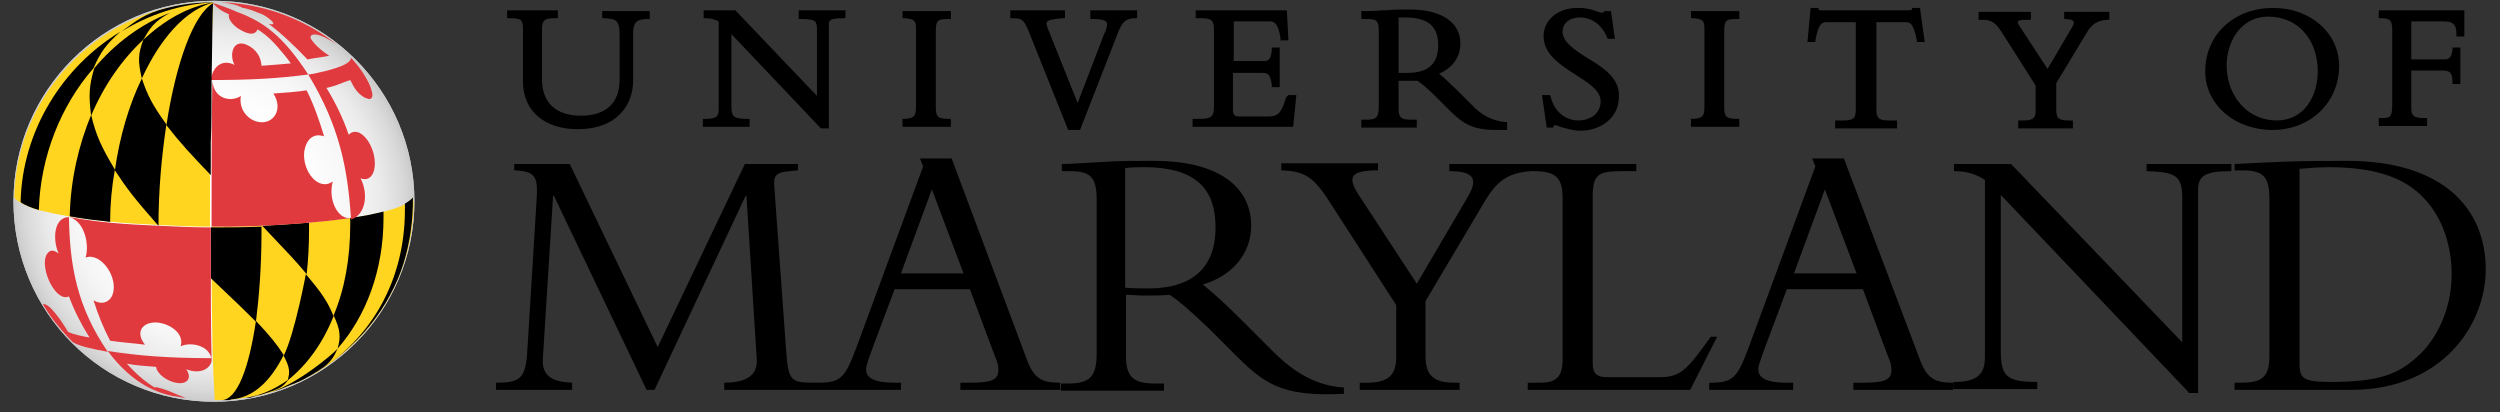 <?xml version="1.0" encoding="utf-8"?>
<!-- Generator: Adobe Illustrator 20.1.0, SVG Export Plug-In . SVG Version: 6.00 Build 0)  -->
<svg version="1.1" id="Layer_1" xmlns="http://www.w3.org/2000/svg" xmlns:xlink="http://www.w3.org/1999/xlink" x="0px" y="0px"
	 viewBox="0 0 315.5 52" style="enable-background:new 0 0 315.5 52;" xml:space="preserve">
<rect x="0" y="0" width="315.5" height="52" fill="#333333" stroke="none"/>
<style type="text/css">
	.st0{fill:#000000;}
	.st1{fill:url(#SVGID_1_);}
	.st2{fill:#CCCCCC;}
	.st3{fill:#FFD520;}
	.st4{fill:#E03A3E;}
	.st5{stroke:#000000;stroke-width:0;stroke-linecap:round;stroke-linejoin:round;}
</style>
<g>
	<path class="st0" d="M81.6,49.2L69.9,24.7h-0.1l-1.3,20.7c-0.1,2.3,1.6,2.8,3.7,2.9v0.9h-9.6v-0.9c3.4,0,3.8-0.7,4-4.9l1.1-17.9
		c0.2-3,0.1-3.9-2.8-4v-0.8h7L83,43.8l11-23.1h6.7v0.8c-2.2,0.2-3.1,0.2-3,1.8l1.5,20.8c0.3,4.2,0.6,4.2,4,4.2v0.9H91.4v-0.9
		c2.2,0,4.3-0.6,4.1-3l-1.3-20.6h-0.1L82.6,49.2H81.6z"/>
	<path class="st0" d="M121.6,34.5h-7.9l3.9-10.6L121.6,34.5z M122.4,36.5l3.1,8.3c0.2,0.5,0.5,1.1,0.5,1.9c0,1.3-1,1.6-3.6,1.6h-1.2
		v0.9h12.6v-0.9c-2.3,0-3.3-0.5-4.2-2.9L120.1,20h-4l0.4,1l-8.4,22.8c-1.5,4-2,4.5-5,4.5v0.9h10.6v-0.9h-0.7c-2.5,0-3.7-0.5-3.7-1.7
		c0-0.6,0.6-2,0.9-2.9l2.7-7.2H122.4z"/>
	<path class="st0" d="M142.1,21.2c0.8-0.1,1.4-0.1,2.3-0.1c7.1,0,9,3.3,9,7.6c0,5.5-3.4,7.7-8.5,7.7c-1.1,0-1.8,0-2.9-0.1V21.2z
		 M142.1,37.2c0.7,0,1.3,0.1,2.4,0.1c1.2,0,2,0,3.1-0.1c1.1,0.7,2.7,2.1,4.8,4.1l3,3c4.1,4.1,6.1,5.8,14.2,5.4v-0.8
		c-3.5-0.2-6.3-1.9-9-4.6l-3.6-3.6c-2.1-2.1-3.5-3.4-5.2-4.8c3.8-1.1,6.1-4,6.1-7.4c0-4.7-3.8-8.2-12.3-8.2c-3,0-3.9,0-5.8,0.1
		c-1.9,0.1-4.7,0.3-5.8,0.3v0.9h1c2.7,0,3.4,0.8,3.4,3.7v19.3c0,3.1-1,3.8-3.7,3.8h-0.8v0.9h13v-0.9h-1.1c-2.6,0-3.7-0.7-3.7-3.4
		V37.2z"/>
	<path class="st0" d="M185.2,24.9c1.5-2.5,0.6-3.3-2.3-3.3v-0.9h10.3v0.9c-3.1,0.2-4.4,1.5-5.7,3.6L179.9,38v6.9
		c0,2.4,0.9,3.4,3.7,3.4h0.6v0.9h-12.6v-0.9h0.9c2.9,0,3.7-1.1,3.7-3.3v-6.5l-8.2-12.7c-2.2-3.5-3.3-4.2-6.3-4.3v-0.9h12.2v0.9
		c-3.6,0-3.8,0.9-2.5,3l7.4,11.3L185.2,24.9z"/>
	<path class="st0" d="M213.3,49.2h-20.5v-0.9h1.5c2.1,0,2.9-0.7,2.9-3V25c0-2.4-0.7-3.4-3.6-3.4H193v-0.9h13.5v0.9h-1.7
		c-3,0-3.8,0.3-3.8,3.2v21.1c0,1.2,0.5,1.7,1.8,1.7h6.7c2.7,0,3.5-1.1,6.4-5.1h0.8L213.3,49.2z"/>
	<path class="st0" d="M234.3,34.5h-7.9l3.9-10.6L234.3,34.5z M235.1,36.5l3.1,8.3c0.2,0.5,0.5,1.1,0.5,1.9c0,1.3-1,1.6-3.6,1.6h-1.2
		v0.9h12.6v-0.9c-2.3,0-3.3-0.5-4.2-2.9L232.7,20h-4l0.4,1l-8.4,22.8c-1.5,4-2,4.5-5,4.5v0.9h10.6v-0.9h-0.7c-2.5,0-3.7-0.5-3.7-1.7
		c0-0.6,0.6-2,0.9-2.9l2.7-7.2H235.1z"/>
	<path class="st0" d="M276.2,49.5l-23.7-24.9v19.6c0,3.3,0.7,4,4.6,4v0.9h-10.6v-0.9h0.2c2.8,0,3.8-1,3.8-3.1V22.7
		c-1.1-0.7-2.2-1.1-3.9-1.1v-0.9h7.2l21.6,22.5V25c0-2.8-0.8-3.3-4.5-3.4v-0.9h10.7v0.9c-3.4,0-4.2,0.6-4.2,2.4v25.6H276.2z"/>
	<path class="st0" d="M290.2,21.3c0.6,0,1.8-0.2,3.7-0.2c6.4,0,9.7,1.6,11.8,3.7c2.7,2.7,3.7,6.5,3.7,9.8c0,4.7-2.1,8.2-3.8,9.9
		c-2.8,2.8-5.4,3.7-11.6,3.7c-3.6,0-3.8-0.6-3.8-2.5V21.3z M286.4,45c0,2.7-1.1,3.3-3.6,3.3H282v0.9h14.7c11.6,0,17-8.3,17-15.2
		c0-7.6-5.3-13.7-17.5-13.7c-2.4,0-5.2,0-7.7,0.1c-2.5,0.1-4.8,0.2-6.5,0.3v0.8h0.9c2.7,0,3.5,0.7,3.5,3.7V45z"/>
</g>
<g>
	<path class="st0" d="M76,2.3l0.3,0c1.6,0.1,1.9,0.3,1.9,2.4V10c0,3.8-2.7,4.6-4.9,4.6c-3.1,0-4.9-1.6-4.9-4.6V3.7
		c0-1.1,0.3-1.4,1.5-1.4h0.5v-1H64v1l0.3,0c1.5,0,1.7,0.2,1.7,1.4v6.6c0,3.7,2.7,6,6.9,6c5.2,0,7-3.3,7-6.1V4.2
		c0-1.3,0.4-1.8,1.8-1.8l0.3,0v-1H76V2.3z"/>
	<path class="st0" d="M100.9,2.4l0.3,0c1.8,0,1.9,0.3,1.9,1.4v8.3L92.8,1.3h-4v1l0.3,0c0.7,0,1.2,0.2,1.6,0.4v11.1
		c0,0.8-0.2,1.2-1.6,1.2h-0.4v1h5.9v-1h-0.3c-1.8,0-2-0.3-2-1.7v-9l11.2,11.8l0.1,0.1h1v-13c0-0.6,0-0.9,1.8-0.9h0.3v-1h-5.9V2.4z"
		/>
	<path class="st0" d="M113.9,2.3l0.3,0c1.2,0.1,1.4,0.3,1.4,1.3v9.7c0,1.4-0.2,1.6-1.4,1.7l-0.3,0v1h6.1v-1h-0.3
		c-1.4,0-1.6-0.3-1.6-1.5V3.9c0-1.4,0.3-1.5,1.6-1.5h0.3v-1h-6.1V2.3z"/>
	<path class="st0" d="M137.6,2.4h0.3c1.8,0,1.8,0.4,1.8,0.7c0,0.3-0.1,0.7-0.4,1.3L136,13l-3.8-9.5c-0.2-0.5-0.1-0.6-0.1-0.7
		c0.2-0.3,0.8-0.4,2-0.5l0.3,0v-1h-6.9v1h0.3c1.2,0,1.4,0.2,2,1.6l5,12.5h1.5l4.8-12.3c0.5-1.3,1-1.8,2.1-1.8h0.3v-1h-5.9V2.4z"/>
	<path class="st0" d="M162.3,12.3c-0.6,2-1,2.4-2.3,2.4h-3.5c-0.7,0-0.9-0.1-0.9-1V9.2h3.6c0.7,0,1.1,0,1.3,1.5l0,0.3h1V6h-1l0,0.3
		c-0.1,1.3-0.5,1.4-1,1.4h-3.8v-5h4.5c0.6,0,1.1,0.2,1.4,2.1l0,0.3h1l-0.2-3.8h-11.5v1h0.8c1.3,0,1.5,0.4,1.5,1.5v9.6
		c0,1.2-0.2,1.6-1.8,1.6h-0.9v1h12.7l0.4-4h-1L162.3,12.3z"/>
	<path class="st0" d="M185.6,13.1l-1.8-1.8c-0.9-0.8-1.5-1.5-2.2-2c1.7-0.7,2.7-2.1,2.7-3.8c0-2.7-2.4-4.3-6.4-4.3
		c-1.5,0-1.9,0-2.9,0.1l-0.6,0c-0.9,0.1-1.8,0.1-2.3,0.1h-0.3v1h0.8c1.2,0,1.4,0.3,1.4,1.5v9.6c0,1.4-0.4,1.6-1.5,1.6h-0.7v1h7v-1
		h-0.8c-1.2,0-1.5-0.3-1.5-1.4v-3.5c0.2,0,0.5,0,0.9,0c0.5,0,0.8,0,1.2,0l0.3,0c0.6,0.4,1.4,1.1,2.2,1.9l1.5,1.5
		c1.9,1.9,3,2.8,6.3,2.8c0.3,0,0.6,0,1,0l0.3,0v-1l-0.3,0C188.3,15.2,187,14.6,185.6,13.1z M176.5,2.2c0.3,0,0.5,0,0.8,0
		c2.9,0,4.2,1.1,4.2,3.5c0,2.4-1.3,3.5-3.9,3.5l-0.6,0c-0.2,0-0.4,0-0.5,0V2.2z"/>
	<path class="st0" d="M200.3,7.3c-1.6-1-3.1-2-3.1-3.3c0-1.1,0.9-1.8,2.2-1.8c1.5,0,2.8,1,3.4,2.5l0.1,0.2h0.9l-0.5-3.5h-0.8
		l-0.1,0.1c-0.1,0.1-0.1,0.1-0.2,0.1c-0.3,0-0.5-0.1-0.8-0.2c-0.5-0.2-1.1-0.4-2.3-0.4c-2.5,0-4.3,1.5-4.3,3.6c0,2.2,2.1,3.6,4,4.8
		c1.7,1.1,3.2,2,3.2,3.4c0,1.6-1.4,2.4-2.8,2.4c-1.7,0-3.1-1.2-3.5-3l-0.1-0.2h-1l0.6,4.1h0.8l0.1-0.2c0-0.1,0.1-0.1,0.2-0.1
		c0.1,0,0.4,0.1,0.6,0.2c0.7,0.2,1.7,0.5,2.5,0.5c2.8,0,4.9-1.8,4.9-4.2C204.5,9.9,202.3,8.5,200.3,7.3z"/>
	<path class="st0" d="M213.4,2.3l0.3,0c1.2,0.1,1.4,0.3,1.4,1.3v9.7c0,1.4-0.2,1.6-1.4,1.7l-0.3,0v1h6.1v-1h-0.3
		c-1.4,0-1.6-0.3-1.6-1.5V3.9c0-1.4,0.3-1.5,1.6-1.5h0.3v-1h-6.1V2.3z"/>
	<path class="st0" d="M241.3,1l0,0.2c0,0-0.1,0.1-0.4,0.1h-11c-0.1,0-0.3,0-0.4-0.1l0-0.2h-1l-0.4,4.3h1l0-0.2
		c0.4-2.1,0.8-2.3,1.4-2.3h3.7v11c0,1-0.2,1.4-1.5,1.4h-1.1v1h7.8v-1h-1.1c-1.3,0-1.5-0.4-1.5-1.4v-11h3.7c0.6,0,1,0.2,1.4,2.3
		l0,0.2h1L242.3,1H241.3z"/>
	<path class="st0" d="M260.2,2.4h0.3c0.9,0,1.1,0.2,1.2,0.3c0,0.1,0.1,0.3-0.3,0.9l-3,5.1l-3.4-5.2c-0.4-0.6-0.4-0.7-0.3-0.8
		c0-0.1,0.2-0.2,1.3-0.2h0.3v-1h-6.6v1l0.3,0c1.3,0,1.8,0.2,2.9,2l4,6.3v3.1c0,0.9-0.2,1.3-1.5,1.3h-0.7v1h6.9v-1h-0.6
		c-1.3,0-1.5-0.4-1.5-1.4v-3.3l3.8-6.3c0.6-1,1.2-1.6,2.6-1.7l0.3,0v-1h-5.7V2.4z"/>
	<path class="st0" d="M286.9,1c-5,0-8.6,3.4-8.6,8c0,4.2,3.7,7.4,8.5,7.4c4.8,0,8.4-3.5,8.4-8.1C295.2,4.2,291.6,1,286.9,1z
		 M286.3,2.1c3.6,0,6.2,2.8,6.2,6.9c0,3-1.6,6.2-5.2,6.2c-3.6,0-6.3-3-6.3-7C281,5.8,282.4,2.1,286.3,2.1z"/>
	<path class="st0" d="M308.4,2.7c1.2,0,1.6,0.4,1.6,1.6l0,0.3h1V1.3h-10.8v1l0.3,0c1.3,0,1.4,0.4,1.4,1.8v8.9c0,1.8-0.2,1.9-1.4,1.9
		l-0.3,0v1h6.1v-1h-0.3c-1.6,0-1.7-0.4-1.7-1.5V8.9h3.9c0.9,0,1.3,0.2,1.3,1.4l0,0.3h1V6h-1l0,0.3c-0.1,1-0.5,1.2-1,1.2h-4.2V2.7
		H308.4z"/>
</g>
<g>
	<g>
		<radialGradient id="SVGID_1_" cx="26.987" cy="25.429" r="25.287" gradientUnits="userSpaceOnUse">
			<stop  offset="0" style="stop-color:#FFFFFF"/>
			<stop  offset="0.515" style="stop-color:#FDFDFD"/>
			<stop  offset="0.7" style="stop-color:#F6F6F6"/>
			<stop  offset="0.833" style="stop-color:#EBEBEB"/>
			<stop  offset="0.939" style="stop-color:#DADADA"/>
			<stop  offset="1" style="stop-color:#CCCCCC"/>
		</radialGradient>
		<path class="st1" d="M27,50.7C13,50.7,1.7,39.4,1.7,25.4C1.7,11.5,13,0.1,27,0.1c13.9,0,25.3,11.3,25.3,25.3
			C52.3,39.4,40.9,50.7,27,50.7z"/>
	</g>
	<g>
		<path class="st2" d="M27,50.7C13,50.7,1.7,39.4,1.7,25.4C1.7,11.5,13,0.1,27,0.1c13.9,0,25.3,11.3,25.3,25.3
			C52.3,39.4,40.9,50.7,27,50.7z M27,0.5c-13.8,0-25,11.2-25,25c0,13.8,11.2,25,25,25c13.8,0,25-11.2,25-25
			C51.9,11.7,40.7,0.5,27,0.5z"/>
	</g>
	<path class="st3" d="M52.1,24.9c0,0.1-0.4,0.5-0.9,0.8c0,0,0,0,0,0c-0.6,0.4-1.6,0.7-2.7,1c-1.2,0.3-2.6,0.6-4.2,0.8
		c-1.6,0.2-3.4,0.4-5.3,0.6c0,0,0,0,0,0c-2.4,0.2-4,0.3-5.9,0.4c-2.1,0.1-4.2,0.1-6.4,0.1c0,0.3,0,0.6,0,0.8c0,2,0,3.8,0,5.6
		c0.1,9.6,0.1,9.6,0.4,15.5c13.9,0,25.1-11.2,25.1-25.1C52.1,25.4,52.1,25.1,52.1,24.9z"/>
	<g>
		<path d="M26.6,29.5c0,2,0,3.8,0,5.6c4,3.8,4,3.8,5.7,5.5c0.4-3.2,0.7-7,0.7-11.2c0-0.3,0-0.6,0-0.8c-2.5,0.1-4.2,0.1-6.4,0.1
			C26.6,28.9,26.6,29.2,26.6,29.5z"/>
		<path d="M35.8,44.8c-0.9-1.4-1.7-2.4-3.5-4.3c-0.9,6.1-2.4,9.9-4.3,10c0.2,0,0.4,0,0.6,0c0.2,0,0.4,0,0.6-0.1
			C31.9,50.2,34.1,48.2,35.8,44.8z"/>
		<path d="M38.6,34.6c0,0-1.4,7.5-2.8,10.3c0.8,1.5,0.8,2.1,0.5,3.1c2.4-1.9,4.4-4.6,5.8-8.1C41.3,38,40.7,37.1,38.6,34.6z"/>
		<path d="M31.5,50.2C32,50.1,32,50,33,49.8l0.6-0.2c1.9-0.6,2.2-0.9,2.8-1.7c-1.7,1.2-3.4,2-5.4,2.3L31.5,50.2z"/>
		<path d="M42.6,44c3.6-4.1,5.8-9.9,5.8-16.5c0-0.3,0-0.6,0-0.8c-1.2,0.3-2.6,0.6-4.2,0.8c0,0.3,0,0.6,0,0.8c0,4.3-0.7,8.2-2.1,11.5
			C43,41.7,43,42.6,42.6,44z"/>
		<path d="M39,28.1c-2.4,0.2-4,0.3-5.9,0.4c3.4,3.6,4.2,4.4,5.6,6.1c0.2-1.8,0.3-3.7,0.3-5.6C39,28.7,39,28.4,39,28.1z"/>
	</g>
	<path d="M21.5,1.6c1.4-0.6,2.7-1.2,5.5-1.3l0,0C25.1,0.5,23.2,1,21.5,1.6"/>
	<g>
		<path class="st4" d="M43.8,27.5c-1.3-0.2-2.4-2.4-1.8-4.6c-1.8,1.3-3.9-1.3-3.6-3.8c0.2-1.3,1-2.4,2.5-1.9c-0.6-2-1.3-4-2.2-5.8
			c-1.3,0.2-2.7,0.3-4.2,0.4c1.3,2,0,3.9-1.8,3.6c-1.4-0.2-2.6-1.6-2.3-3.3c-1.1,0.8-3.4,0.5-3.6-1.9c-0.1,5.1-0.1,11.6-0.1,18.4
			c6.7,0.1,14.5-0.6,17.6-1.1c0,0,0,0,0,0C44.1,27.5,43.9,27.5,43.8,27.5z"/>
	</g>
	<g>
		<path class="st4" d="M10.8,32.5c1.9-0.7,4.2,2.5,3.4,4.7c-0.4,1-1.4,1.3-2.4,0.7c0.6,1.9,1.3,3.6,2.1,5.1c1.3,0.2,2.8,0.3,4.4,0.5
			c-1.3-1.6-0.3-2.9,1.5-2.8c1.5,0.1,3.5,1.3,3,3c1.3-0.6,3.6-0.1,3.9,1.6c-0.1-3.8-0.1-9.3-0.1-15.8c0-0.3,0-0.5,0-0.8
			c-2.1,0-4.3-0.1-6.4-0.2c-4.5-0.2-7.6-0.4-11.4-1.1c0,0,0,0,0,0C10.7,28,11.3,30.9,10.8,32.5z"/>
	</g>
	<path class="st4" d="M38.9,9.4L38.9,9.4L38.9,9.4C38.9,9.4,38.9,9.4,38.9,9.4L38.9,9.4C38.9,9.4,38.9,9.4,38.9,9.4
		c0.3,0,0.5-0.1,0.7-0.1c1.4-0.3,4.7-1,4.7-2c0,0,1.3,1.3,2.2,3.1c0.1,0.2,0.2,0.4,0.3,0.7c0.1,0.3,0.2,0.7,0.2,0.9
		c0,0.5-0.4,0.6-0.7,0.4c0,0-0.1,0-0.1,0c-1.3-0.6-1.7-1.8-2-2.3c-0.7,0.2-1.7,0.7-2.6,0.9c-0.1,0-0.3,0.1-0.4,0.1
		c1.1,1.8,2.1,3.8,2.8,5.9c1.3-1.3,3.2,1.1,3.3,3.4c0.1,1.4-0.6,2.6-1.8,2.1c1,1.9,0.7,4.6-1.2,5.2C43.9,21.4,42.9,16,38.9,9.4
		L38.9,9.4L38.9,9.4"/>
	<path class="st4" d="M38.9,9.4L38.9,9.4L38.9,9.4L38.9,9.4L38.9,9.4c-3.2-4.9-5.7-6.7-9-7.9c-0.6-0.3-2.8-1.1-3-1.1l0,0l0,0
		c0.6,0.8,1.7,1.3,2,1.4c-0.1,0.3,0,0.9,1,1.7c0.2,0.1,0.3,0.2,0.5,0.3c1.6,0.9,2,0.2,2.1-0.1c0,0,0,0,0,0C33,4,34,4.7,35.1,6
		c0.6,0.7,1.2,1.4,1.6,2c-1,0.1-2.3,0.2-3.7,0.3c-0.1-1.6-1.2-2.4-2-2.7c-1.6-0.6-2.1,1.3-1.4,2.6c-1.3-0.7-2.7-0.1-3,1.9
		C31.7,10.1,35.1,9.9,38.9,9.4L38.9,9.4L38.9,9.4"/>
	<path class="st4" d="M39.2,4.8c0,0,0-0.1,0-0.2c0-0.1,0.1-0.1,0.1-0.1s0-0.1,0.1-0.1c0.3-0.1,1-0.2,3.1,1.2c-4.4-3.4-9-4.8-13-5.2
		c-0.6-0.1-1.6-0.1-1.6-0.1c1.3,0.1,2.1,0.4,2.3,0.5c0.2,0.1,0.3,0.1,0.4,0.2c0,0,0,0,0,0c0.3,0,0.5,0.1,0.9,0.2
		c0.4,0.1,1,0.4,1.6,0.6c0.6,0.3,1.4,0.9,1.4,1.2c-0.1,0.1-0.2,0.1-0.6,0c1.5,1.1,3.6,3.1,4.9,4.5c0.9-0.2,2.2-0.3,2.8-0.5
		C41.5,7.1,39.6,5.7,39.2,4.8z"/>
	<path class="st4" d="M13.6,44.4c-2.2-0.4-3.4-0.7-4.2-1.1c-0.1-0.1-0.2-0.1-0.2-0.1c0,0-1.2-1.2-2.3-2.6c-0.8-1-1.4-2.1-1.5-2.2
		c0,0,0.2,0,0.3,0c1.1,0.4,2.9,3.5,2.9,3.5c0.7,0.3,1.6,0.5,2.7,0.7c-1-1.6-1.9-3.3-2.6-5.2c-1.6,0.8-3.6-3.3-2.9-5.1
		C6,31.9,6.4,31.2,7.4,32c-0.8-1.8-0.6-4.6,1.3-4.6C8.8,33.5,9.7,38.7,13.6,44.4"/>
	<path class="st4" d="M26.7,45.6c-0.2,0.9-1.4,1.7-3.2,1c0.8,1.1,0.1,2-1.3,1.7c-1.1-0.2-2.4-1.1-2.5-2c-1.4-0.1-2.6-0.2-3.7-0.4
		c1.1,1.2,2.2,2.2,3.5,3c0.2-0.1,0.4,0,1.1,0.2c1,0.3,1.9,0.8,2.8,1.1c0,0-0.2,0-0.2,0c-0.7-0.1-0.9-0.2-1.3-0.2
		c-1.9-0.4-5.1-1.4-8.3-5.7h0h0l0,0c3.9,0.6,7.7,0.9,13.1,0.9C26.7,45.4,26.7,45.5,26.7,45.6"/>
	<path class="st3" d="M26.9,0.3c-13.5,0-24.8,11-25.1,24.6l0,0c0,0,0.1,0.3,0.7,0.6v0v0c0.5,0.3,1.3,0.7,2.3,1
		c1.3,0.3,2.6,0.6,3.9,0.8l0,0c3.8,0.6,6.9,0.9,11.4,1.1c2.1,0.1,4.3,0.2,6.4,0.2c0-1.3,0-8.6,0-15.6c0-0.9,0-1.9,0-2.8
		C26.8,5.6,26.8,0.9,26.9,0.3L26.9,0.3z"/>
	<path d="M39,47.5c-1.4,0.8-1.7,0.8-3.6,1.6c-0.5,0.2-1,0.3-1.6,0.5c3.4-0.9,8-4.7,8.8-5.6c-0.4,0.9-0.7,1.5-1.7,2.3
		C40.6,46.5,39.4,47.3,39,47.5z"/>
	<path d="M4.9,26.5c-1-0.3-1.8-0.6-2.3-1C2.8,16.5,7.9,8.4,15.2,4c-1.7,1.5-2.5,2.5-3.4,4.6C7.7,13.3,5.1,19.7,4.9,26.5"/>
	<path d="M15.3,4c1.8-1.3,2.9-2.3,5.8-3c2-0.5,3.8-0.7,5.9-0.7l0,0C22.7,0.5,18.7,1.9,15.3,4"/>
	<path d="M13.9,28c-1.8-0.2-3.6-0.4-5.1-0.7c0.1-4.6,1.1-8.9,2.7-12.8c0.6,2.5,1.2,3.9,3,6.9C14.1,23.6,13.9,25.8,13.9,28"/>
	<path d="M26.7,10.2c0,2.8,0,5.6-0.1,7.8c0,2.2,0,3.8,0,4.1c-2.5-2.6-3.8-4-5.6-6.3c1.2-7.8,3.4-14,5.9-15.4l0,0l0,0
		C26.8,1,26.8,5.5,26.7,10.2z"/>
	<g>
		<path d="M17.9,9.9c-1.6,3.3-2.8,7.3-3.4,11.6c1.5,2.3,2.5,3.6,5.5,7c0-4.5,0.4-8.8,1-12.8C19.2,13.2,18.6,12,17.9,9.9z"/>
	</g>
	<path class="st5" d="M51.1,25.7c0,0.3,0,0.6,0,0.8c0,8.9-4.3,16.3-11.1,20.4L39.9,47c3.2-2,7.2-5.3,9.8-10.7
		c2.7-5.4,2.4-11.4,2.4-11.4C52,25.1,51.6,25.4,51.1,25.7z"/>
	<g>
		<path d="M21.5,1.6c-3.7,1.4-7,3.9-9.6,7c-0.7,2.3-0.7,3.6-0.4,6c1.6-3.8,3.9-7.1,6.6-9.6C18.9,3.6,19.4,2.7,21.5,1.6z"/>
	</g>
	<path d="M17.9,9.9c-0.5-2.1-0.5-3.1,0.2-4.9c2.6-2.4,5.6-4.2,8.9-4.7C23.4,1.2,20.2,4.9,17.9,9.9"/>
</g>
</svg>
